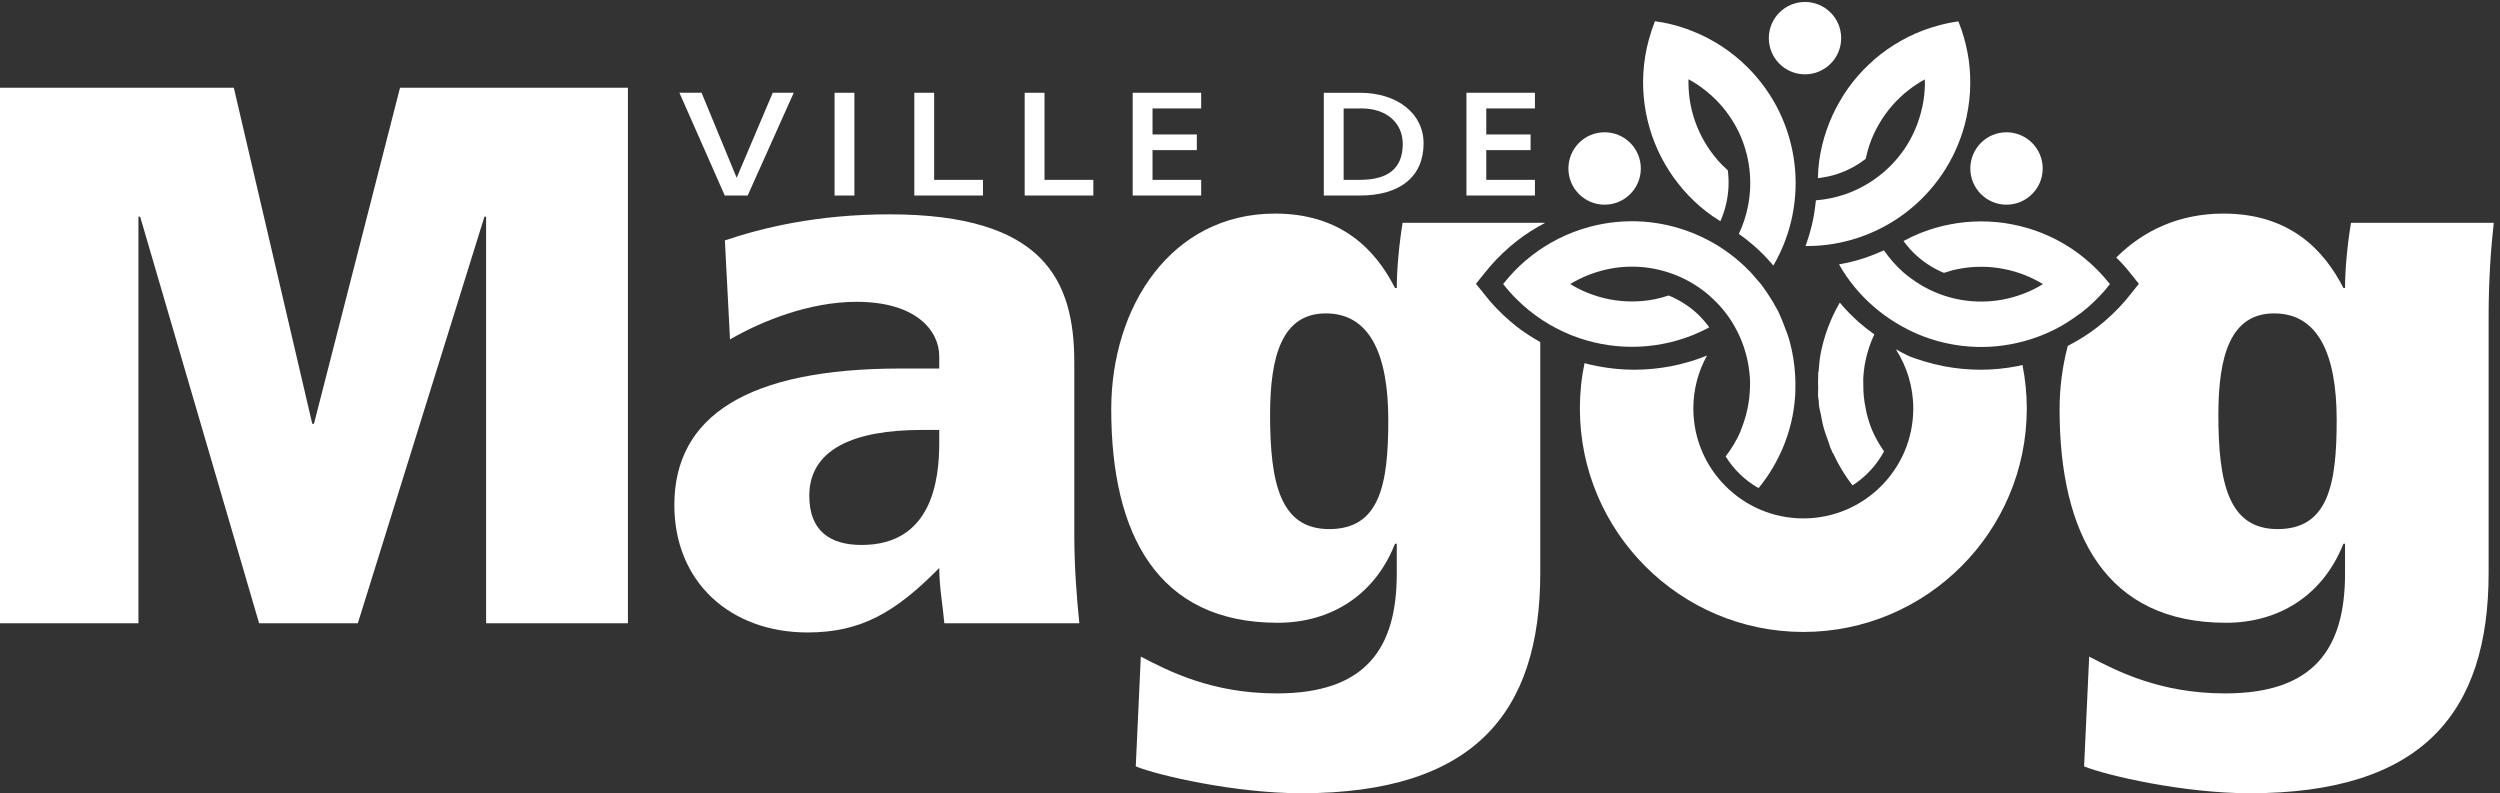 <?xml version="1.0" encoding="UTF-8" standalone="no"?> <!-- Created with Inkscape (http://www.inkscape.org/) --> <svg xmlns:inkscape="http://www.inkscape.org/namespaces/inkscape" xmlns:sodipodi="http://sodipodi.sourceforge.net/DTD/sodipodi-0.dtd" xmlns="http://www.w3.org/2000/svg" xmlns:svg="http://www.w3.org/2000/svg" version="1.1" id="svg1" width="740.253" height="234.88" viewBox="0 0 740.253 234.88" sodipodi:docname="magog_blanc.eps"><rect x="0" y="0" width="740.253" height="234.88" fill="#333333" stroke="none"/><defs id="defs1"></defs><g id="g1" inkscape:groupmode="layer" inkscape:label="1"><g id="group-R5"><path id="path2" d="m 311.98,1283.7 h -3.792 V 378.469 H 0 V 1570.69 H 520.566 L 695.199,822.508 H 699 L 890.609,1570.69 H 1397.93 V 378.469 H 1082.22 V 1283.7 h -3.66 L 796.664,378.469 H 576.832 L 311.98,1283.7" style="fill:#ffffff;fill-opacity:1;fill-rule:nonzero;stroke:none" transform="matrix(0.133,0,0,-0.133,0,234.88)"></path><path id="path3" d="m 2091.08,808.797 h -39.42 c -150.2,0 -249.92,-42.645 -249.92,-146.758 0,-78.598 46.99,-109.277 116.51,-109.277 155.98,0 172.83,143.316 172.83,227.101 z m 300.66,-233.906 c 0,-71.731 5.66,-143.332 11.25,-196.422 h -300.6 c -3.72,41.043 -11.31,82.031 -11.31,123 -97.61,-99.047 -174.52,-143.508 -293.01,-143.508 -172.84,0 -296.76,112.82 -296.76,283.609 0,198.157 163.34,303.977 503.42,303.977 h 86.35 v 27.293 c 0,56.33 -50.67,121.23 -183.98,121.23 -105.36,0 -210.56,-42.66 -281.87,-83.61 l -11.38,220.31 c 80.9,27.29 202.93,58.04 366.43,58.04 343.82,0 411.46,-146.8 411.46,-329.669 v -384.25" style="fill:#ffffff;fill-opacity:1;fill-rule:nonzero;stroke:none" transform="matrix(0.133,0,0,-0.133,0,234.88)"></path><path id="path4" d="m 5070.55,588.082 c -109.08,0 -131.74,102.477 -131.74,254.68 0,129.863 26.41,225.548 124.08,225.548 95.99,0 139.32,-87.169 139.32,-237.658 0,-143.523 -18.96,-242.57 -131.66,-242.57 z m 163.6,681.948 c -7.62,-44.44 -13.34,-102.57 -13.34,-145.26 h -3.62 c -43.32,85.53 -120.41,165.73 -267.09,165.73 -98.09,0 -178.42,-37.46 -238.65,-97.82 6.31,-6.44 12.82,-12.7 18.76,-19.63 0.66,-0.71 1.45,-1.55 2.1,-2.34 4.82,-5.69 11.57,-14.14 11.57,-14.14 l 17.92,-22.42 -17.92,-22.35 c 0,0 -6.75,-8.49 -11.57,-14.29 -0.65,-0.84 -1.44,-1.63 -2.1,-2.35 -18.1,-20.95 -38.33,-39.94 -59.81,-56.79 -20.65,-16.16 -43.32,-30.35 -66.86,-42.425 -11.8,-44.929 -18.25,-92.547 -18.25,-141.23 0,-278.727 103.51,-475.203 370.36,-475.203 118.48,0 216.36,61.488 261.54,176.008 h 3.62 v -66.668 c 0,-167.43 -69.56,-266.602 -266.91,-266.602 -144.79,0 -240.72,49.539 -302.71,81.949 L 4639.89,59.75 C 4690.56,39.289 4861.72,0 5008.5,0 c 383.44,0 531.98,177.852 531.98,490.648 v 570.862 c 0,87.14 5.67,155.54 11.43,208.52 h -317.76" style="fill:#ffffff;fill-opacity:1;fill-rule:nonzero;stroke:none" transform="matrix(0.133,0,0,-0.133,0,234.88)"></path><path id="path5" d="m 4502.68,953.457 c -3.86,-0.859 -7.57,-1.828 -11.37,-2.629 -27.03,-5.215 -54.58,-7.957 -82.16,-7.957 -27.68,0.086 -55.3,2.742 -82.01,7.91 -27.07,5.301 -62.23,15.653 -79.82,23.641 -8.31,3.828 -18.21,9.336 -26.52,14.023 24.38,-38.172 38.74,-83.347 38.74,-131.894 0,-134.93 -109.65,-244.699 -244.75,-244.699 -135.04,0 -244.87,109.769 -244.87,244.699 0,42.773 11.02,82.883 30.4,117.871 -25.7,-10.43 -52.48,-18.34 -79.69,-23.641 -26.71,-5.168 -54.4,-7.824 -81.96,-7.91 -27.39,0 -55.12,2.742 -82.14,7.957 -9.68,1.875 -19.39,4.074 -28.88,6.641 -6.87,-32.598 -10.36,-66.27 -10.36,-100.918 0,-274.321 223.27,-497.461 497.5,-497.461 274.37,0 497.46,223.14 497.46,497.461 0,33.262 -3.38,65.586 -9.57,96.906" style="fill:#ffffff;fill-opacity:1;fill-rule:nonzero;stroke:none" transform="matrix(0.133,0,0,-0.133,0,234.88)"></path><path id="path6" d="m 2959.17,588.082 c -109.04,0 -131.55,102.477 -131.55,254.68 0,129.863 26.31,225.548 124.04,225.548 95.85,0 139.14,-87.169 139.14,-237.658 0,-143.523 -18.84,-242.57 -131.63,-242.57 z m 358.32,507.078 c -0.55,0.72 -1.32,1.51 -1.92,2.35 -4.88,5.8 -11.61,14.29 -11.61,14.29 l -18.06,22.35 18.06,22.42 c 0,0 6.73,8.45 11.61,14.14 0.6,0.79 1.37,1.63 1.92,2.34 18.3,20.95 38.39,39.99 59.81,56.75 19.62,15.3 40.81,28.56 62.95,40.23 h -317.56 c -7.4,-44.44 -13,-102.57 -13,-145.26 h -3.92 c -43.26,85.53 -120.18,165.73 -266.95,165.73 -231.28,0 -364.82,-206.82 -364.82,-435.785 0,-278.727 103.39,-475.203 370.47,-475.203 118.5,0 216.23,61.488 261.3,176.008 h 3.92 v -66.668 c 0,-167.43 -69.82,-266.602 -267.14,-266.602 -144.67,0 -240.6,49.539 -302.7,81.949 L 2528.59,59.75 C 2579.32,39.289 2750.42,0 2897.08,0 c 383.57,0 532.05,177.852 532.05,490.648 v 513.812 c -17.94,10.27 -35.57,21.25 -51.83,33.91 -21.42,16.85 -41.51,35.84 -59.81,56.79" style="fill:#ffffff;fill-opacity:1;fill-rule:nonzero;stroke:none" transform="matrix(0.133,0,0,-0.133,0,234.88)"></path><path id="path7" d="m 4099.04,1681.12 c 0,44.49 -36.03,80.5 -80.56,80.5 -44.49,0 -80.52,-36.01 -80.52,-80.5 0,-44.49 36.03,-80.57 80.52,-80.57 44.53,0 80.56,36.04 80.56,80.57" style="fill:#ffffff;fill-opacity:1;fill-rule:nonzero;stroke:none" transform="matrix(0.133,0,0,-0.133,0,234.88)"></path><path id="path8" d="m 3961.67,1516.41 c -17.71,36.84 -41.54,70.23 -70.54,99.32 -17.46,17.47 -36.66,33.04 -57.17,46.63 -19.87,13.12 -41.23,24.4 -63.42,33.27 -21.56,8.96 -44.24,15.62 -67.29,20.13 -6.14,1.09 -12.47,2.17 -18.84,2.97 l 7.58,-12.93 -7.58,12.93 c -5.36,-13.56 -9.98,-27.59 -13.83,-42.03 -6.46,-23.77 -10.42,-48.26 -11.87,-72.64 -1.51,-23.92 -0.48,-47.83 2.83,-71.58 3.19,-23.29 8.85,-46.19 16.37,-68.43 7.65,-22.01 17.32,-43.35 29,-63.42 11.62,-20.22 25.22,-39.24 40.51,-56.88 15.29,-17.71 32.61,-34.05 51.03,-48.47 10.05,-7.83 20.7,-15.02 31.66,-21.85 6.32,14.58 11.19,29.23 14.08,44.58 4.69,22.64 5.41,45.73 2.47,68.8 -8.08,7.4 -15.89,14.87 -22.93,23.14 -11.08,12.77 -20.95,26.54 -29.31,41.14 -8.48,14.65 -15.46,30 -21.01,45.91 -5.47,15.92 -9.56,32.59 -11.86,49.5 -1.91,14.05 -2.7,28.74 -2.47,43.11 6.76,-3.63 13.08,-7.45 19.2,-11.48 14.75,-9.87 28.72,-21.16 41.41,-33.79 21,-21.04 38.16,-45.16 51.03,-71.66 12.28,-25.7 20.41,-53.04 23.9,-81.56 3.43,-28.07 2.47,-56.53 -3.08,-84.26 -4.2,-21.39 -11,-42 -20.4,-61.55 11.79,-8.22 23.06,-16.97 33.76,-26.4 15.6,-13.63 29.92,-28.4 43.04,-44.08 0.3,0.55 0.84,1.17 1.2,1.75 19.75,34.37 33.77,71.59 41.52,110.64 7.59,38.45 9.09,77.62 4.21,116.48 -4.99,39.29 -16.12,77.11 -33.2,112.71" style="fill:#ffffff;fill-opacity:1;fill-rule:nonzero;stroke:none" transform="matrix(0.133,0,0,-0.133,0,234.88)"></path><path id="path9" d="m 4242.22,1292.16 c 31.52,23.91 58.79,52.53 81.06,85.15 22.91,33.66 40.03,70.96 50.72,110.67 6.26,23.92 10.31,48.3 11.8,72.79 1.39,23.86 0.55,47.83 -2.7,71.54 -3.31,23.17 -8.91,46.17 -16.44,68.4 -2.17,6.02 -4.33,11.77 -6.73,17.73 h 0.05 c -14.63,-2.05 -29.17,-4.94 -43.38,-8.88 -23.9,-6.25 -46.99,-15.07 -68.86,-26 -21.36,-10.8 -41.87,-23.64 -60.58,-38.21 -18.55,-14.47 -35.69,-30.82 -51.11,-48.44 -15.27,-17.58 -28.88,-36.67 -40.43,-57 -11.73,-20.04 -21.37,-41.43 -29.01,-63.37 -7.64,-22.2 -13.24,-45.31 -16.49,-68.4 -1.69,-12.84 -2.59,-25.78 -2.94,-38.78 14.92,1.84 29.54,4.6 43.74,9.48 22.09,7.34 42.62,18.27 61.15,32.36 0.59,0.49 1.07,0.93 1.62,1.22 2.22,10.6 4.88,21 8.42,31.15 5.36,15.86 12.47,31.32 21.02,45.95 8.31,14.53 18.22,28.4 29.17,41.12 11.25,12.82 23.55,24.5 36.88,34.9 11.27,8.82 23.49,16.81 36.07,23.73 0.35,-7.53 0.18,-15.02 -0.24,-22.52 -1.04,-17.61 -3.93,-35.29 -8.72,-52.53 -7.66,-28.77 -19.92,-55.76 -36.49,-80.07 -16.06,-23.52 -35.67,-44.12 -58.6,-61.48 -22.63,-17.09 -47.56,-30.47 -74.39,-39.6 -20.81,-7.03 -42.31,-11.39 -63.97,-12.99 -1.44,-13.63 -3.25,-27.24 -5.83,-40.66 -4.22,-20.9 -10.06,-41.16 -17.27,-61.13 1.07,0 1.98,-0.07 2.88,-0.07 39.66,0 78.95,6.5 116.69,19.29 37.08,12.67 71.68,30.95 102.91,54.65" style="fill:#ffffff;fill-opacity:1;fill-rule:nonzero;stroke:none" transform="matrix(0.133,0,0,-0.133,0,234.88)"></path><path id="path10" d="m 4667.94,1166.53 c -17.4,17.48 -36.54,33.22 -57.06,46.66 -19.8,13.13 -41.29,24.32 -63.25,33.31 -21.78,8.86 -44.41,15.44 -67.52,19.92 -22.75,4.54 -46.11,6.66 -69.56,6.66 -23.05,0 -46.48,-2.12 -69.34,-6.66 -20.23,-3.81 -39.89,-9.57 -59.21,-16.79 -2.64,-1.11 -5.53,-2.07 -8.26,-3.13 -12.26,-5.05 -24.24,-10.71 -35.91,-17.09 8.71,-11.75 18.17,-22.72 29.13,-32.49 0.41,-0.49 0.89,-0.78 1.44,-1.3 17.45,-15.44 37.07,-27.77 58.66,-36.8 0.26,-0.18 0.5,-0.28 0.86,-0.28 10.65,3.53 21.47,6.76 32.56,8.71 16.36,3.28 33.34,4.84 50.07,4.84 16.9,0 33.94,-1.56 50.29,-4.84 16.76,-3.25 33.11,-8.01 48.76,-14.3 13.42,-5.38 26.23,-12 38.57,-19.47 -6.26,-4.03 -12.94,-7.58 -19.5,-10.95 -15.88,-8 -32.67,-14.25 -50,-18.95 -28.78,-7.68 -58.14,-10.47 -87.58,-8.24 -28.38,2.1 -56.19,8.79 -82.56,19.92 -19.85,8.45 -38.5,19.16 -55.78,32.19 -5.43,3.92 -10.53,8.12 -15.64,12.61 -16.39,14.5 -30.64,30.87 -42.91,48.68 -13.18,-6.1 -26.73,-11.56 -40.15,-16.18 -9.86,-3.38 -19.85,-6.2 -29.67,-8.7 -9.75,-2.45 -19.61,-4.6 -29.37,-6.32 0,0 -0.42,-0.03 -0.54,-0.18 0.37,-0.61 0.54,-1.32 0.96,-1.98 19.8,-34.37 45.2,-65.13 75.18,-91.32 16.55,-14.51 34.24,-27.24 53.02,-38.43 14.62,-8.73 29.83,-16.67 45.75,-23.42 36.45,-15.37 74.85,-24.73 114.14,-27.651 40.86,-3.094 81.54,0.812 121.38,11.461 23.83,6.48 47,15.17 68.78,26.15 18.85,9.28 36.41,20.62 53.26,33.01 v 0 c 2.46,1.75 5.01,3.4 7.47,5.21 18.48,14.39 35.49,30.72 50.98,48.45 4.01,4.72 8.05,9.57 11.96,14.64 h 0.07 v 0 c -9.28,11.5 -18.88,22.51 -29.48,33.05" style="fill:#ffffff;fill-opacity:1;fill-rule:nonzero;stroke:none" transform="matrix(0.133,0,0,-0.133,0,234.88)"></path><path id="path11" d="m 4168.31,807.488 c -5.18,12.266 -9.15,24.953 -12.4,37.746 -0.95,3.692 -1.44,7.489 -2.22,11.219 -1.86,8.906 -3.38,17.891 -4.27,26.985 -0.78,8.308 -1.08,16.582 -1.08,24.882 0.05,4.129 -0.3,8.243 -0.07,12.403 l -0.17,0.019 c 0.59,13.418 2.05,26.797 4.69,40.028 4.16,21.152 10.95,41.4 20.1,60.78 -11.74,8.31 -23,17.09 -33.76,26.48 -15.59,13.63 -29.91,28.46 -43.09,44.2 -0.24,-0.39 -0.54,-0.78 -0.73,-1.11 -19.85,-34.39 -33.87,-71.7 -41.63,-110.761 -2.78,-14.023 -3.8,-28.222 -4.94,-42.402 l -0.78,0.148 c -0.19,-2.394 0.13,-4.804 0,-7.218 -0.61,-9.258 -0.31,-18.477 -0.13,-27.742 0.07,-6.926 -0.65,-13.782 -0.12,-20.735 0.25,-3.086 1.14,-6.062 1.44,-9.14 0.31,-3.106 0,-6.2 0.44,-9.266 0.96,-7.766 3.18,-15.234 4.62,-22.863 1.51,-7.703 2.71,-15.43 4.7,-23.067 3.25,-12.265 7.52,-24.246 11.97,-36.094 1.75,-4.539 2.66,-9.324 4.58,-13.867 0.6,-1.355 1.43,-2.617 2.04,-4.004 0.91,-2.117 1.4,-4.328 2.34,-6.379 0.26,0.059 0.49,0.219 0.73,0.301 11.79,-25.871 26.31,-50.312 43.81,-72.633 29.31,18.762 53.51,44.864 70.11,75.801 -10.11,14.571 -19.13,29.875 -26.18,46.289" style="fill:#ffffff;fill-opacity:1;fill-rule:nonzero;stroke:none" transform="matrix(0.133,0,0,-0.133,0,234.88)"></path><path id="path12" d="m 3996.98,895.105 c 0.49,11.965 0.31,23.75 -0.42,35.547 0,0.051 0,0.118 0,0.215 0,0.051 0,0.051 0,0.051 -1.51,24.559 -5.11,48.836 -11.56,72.822 -3.66,13.85 -8.66,27.26 -14.13,40.6 -0.91,2.48 -1.8,4.99 -2.89,7.42 -0.36,0.82 -0.61,1.6 -0.91,2.47 -2.82,6.08 -5.11,12.55 -8.06,18.29 -2.83,5.76 -6.32,11.17 -9.39,16.62 -0.48,0.84 -0.77,1.74 -1.2,2.52 -0.48,0.76 -1.2,1.69 -1.56,2.41 -3.98,6.71 -8.06,13.14 -12.28,19.41 -1.75,2.41 -3.43,4.88 -5.13,7.32 -2.87,4.03 -5.58,8.35 -8.72,12.27 -1.51,2.01 -3.3,3.79 -4.87,5.64 -2.95,3.65 -6.26,7.27 -9.45,10.82 -3.79,4.33 -7.41,8.9 -11.37,13.03 l -0.18,-0.28 c -6.8,7.2 -13.97,14.11 -21.49,20.61 -29.42,25.85 -62.7,46.61 -98.82,61.9 -2.58,1.06 -5.34,1.99 -7.81,3.17 -34.24,13.42 -69.99,21.71 -106.4,24.49 -40.8,3.04 -81.61,-0.85 -121.45,-11.47 -23.71,-6.5 -46.88,-15.23 -68.73,-26.12 -21.36,-10.75 -41.7,-23.53 -60.54,-38.24 -18.59,-14.39 -35.68,-30.69 -51.14,-48.5 -4.22,-4.74 -8.08,-9.58 -11.98,-14.45 v 0 c 8.96,-11.58 18.9,-22.69 29.43,-33.17 17.39,-17.45 36.58,-33.18 57.1,-46.61 19.87,-13.11 41.24,-24.32 63.37,-33.3 1.51,-0.57 3.01,-1.17 4.64,-1.87 20.22,-7.82 41.28,-14.02 62.71,-18.13 22.87,-4.488 46.22,-6.715 69.56,-6.715 23.11,0.031 46.58,2.227 69.52,6.715 22.98,4.42 45.67,11.15 67.45,20 5.18,2.08 10.35,4.45 15.6,6.89 6.67,3.16 13.16,6.41 19.55,9.7 -9.08,12.26 -18.84,23.7 -30.15,33.6 -17.52,15.41 -37.18,27.65 -58.68,36.73 -0.48,0.35 -1.07,0.4 -1.56,0.65 -10.24,-3.38 -20.75,-6.32 -31.48,-8.46 -16.54,-3.29 -33.51,-4.79 -50.25,-4.85 -16.85,0 -33.69,1.56 -50.31,4.85 -16.61,3.21 -33.04,8.16 -48.74,14.5 -13.42,5.35 -26.23,11.98 -38.45,19.43 6.37,3.88 12.81,7.47 19.43,10.75 15.83,7.96 32.63,14.26 50.01,18.91 28.59,7.77 58.08,10.58 87.49,8.38 28.35,-2.14 56.11,-8.85 82.58,-20 26.18,-11.02 50.14,-25.95 71.44,-44.75 0.53,-0.43 1.01,-0.99 1.62,-1.6 20.88,-18.44 38.63,-40.2 52.42,-64.27 11.54,-19.86 20.39,-41.257 26.36,-63.609 4.7,-17.277 7.46,-34.902 8.66,-52.57 0.78,-14.473 0.12,-28.945 -1.33,-43.418 -0.95,-8.73 -2.27,-17.293 -4.15,-25.887 -1.02,-4.933 -2.28,-9.972 -3.6,-14.972 -2.36,-8.731 -5.3,-17.305 -8.5,-25.789 -1.07,-2.598 -2.17,-5.43 -3.24,-8.203 0.13,-0.051 0.24,-0.051 0.29,-0.188 -8.78,-20.293 -20.15,-39.238 -33.5,-56.516 18.16,-29.257 43.32,-53.628 73.28,-70.539 19.64,23.911 36.17,50.2 48.94,78.301 v 0 c 0,0.07 0,0.129 0.11,0.18 1.63,3.488 3.37,6.816 4.7,10.273 15.41,36.438 24.86,74.922 27.56,114.297 0.54,4.192 0.37,8.313 0.6,12.52 v 0.175" style="fill:#ffffff;fill-opacity:1;fill-rule:nonzero;stroke:none" transform="matrix(0.133,0,0,-0.133,0,234.88)"></path><path id="path13" d="m 4467.05,1310.32 c 44.64,0 80.64,36.15 80.64,80.52 0,44.49 -36,80.68 -80.64,80.68 -44.42,0 -80.47,-36.19 -80.47,-80.68 0,-44.37 36.05,-80.52 80.47,-80.52" style="fill:#ffffff;fill-opacity:1;fill-rule:nonzero;stroke:none" transform="matrix(0.133,0,0,-0.133,0,234.88)"></path><path id="path14" d="m 3572.29,1310.32 c 44.65,0 80.71,36.15 80.71,80.52 0,44.66 -36.06,80.68 -80.71,80.68 -44.47,0 -80.51,-36.02 -80.51,-80.68 0,-44.37 36.04,-80.52 80.51,-80.52" style="fill:#ffffff;fill-opacity:1;fill-rule:nonzero;stroke:none" transform="matrix(0.133,0,0,-0.133,0,234.88)"></path><path id="path15" d="m 1664.61,1330.73 h -51.03 l -0.92,2.06 -100.05,226.69 h 49.33 l 78.12,-189.25 80.33,189.25 h 46.73 l -102.51,-228.75" style="fill:#ffffff;fill-opacity:1;fill-rule:nonzero;stroke:none" transform="matrix(0.133,0,0,-0.133,0,234.88)"></path><path id="path16" d="m 1902.14,1330.73 h -44.15 v 228.75 h 44.15 v -228.75" style="fill:#ffffff;fill-opacity:1;fill-rule:nonzero;stroke:none" transform="matrix(0.133,0,0,-0.133,0,234.88)"></path><path id="path17" d="m 2188.42,1330.73 h -152.85 v 228.75 h 44.14 v -193.87 h 108.71 v -34.88" style="fill:#ffffff;fill-opacity:1;fill-rule:nonzero;stroke:none" transform="matrix(0.133,0,0,-0.133,0,234.88)"></path><path id="path18" d="m 2434.11,1330.73 h -152.86 v 228.75 h 44.15 v -193.87 h 108.71 v -34.88" style="fill:#ffffff;fill-opacity:1;fill-rule:nonzero;stroke:none" transform="matrix(0.133,0,0,-0.133,0,234.88)"></path><path id="path19" d="m 2674.21,1330.73 h -152.48 v 228.75 h 152.48 v -34.87 h -108.32 v -57.94 h 98.64 v -34.88 h -98.64 v -66.18 h 108.32 v -34.88" style="fill:#ffffff;fill-opacity:1;fill-rule:nonzero;stroke:none" transform="matrix(0.133,0,0,-0.133,0,234.88)"></path><path id="path20" d="m 2991.39,1365.61 h 35.63 c 64.56,0 95.93,26.22 95.93,80.13 0,47.17 -36.76,78.87 -91.46,78.87 h -40.1 z m 35.99,-34.88 h -80.13 v 228.75 h 80.13 c 83.6,0 141.97,-46.25 141.97,-112.46 0,-73.91 -51.75,-116.29 -141.97,-116.29" style="fill:#ffffff;fill-opacity:1;fill-rule:nonzero;stroke:none" transform="matrix(0.133,0,0,-0.133,0,234.88)"></path><path id="path21" d="m 3417.26,1330.73 h -152.49 v 228.75 h 152.49 v -34.87 h -108.34 v -57.94 h 98.65 v -34.88 h -98.65 v -66.18 h 108.34 v -34.88" style="fill:#ffffff;fill-opacity:1;fill-rule:nonzero;stroke:none" transform="matrix(0.133,0,0,-0.133,0,234.88)"></path></g></g></svg> 